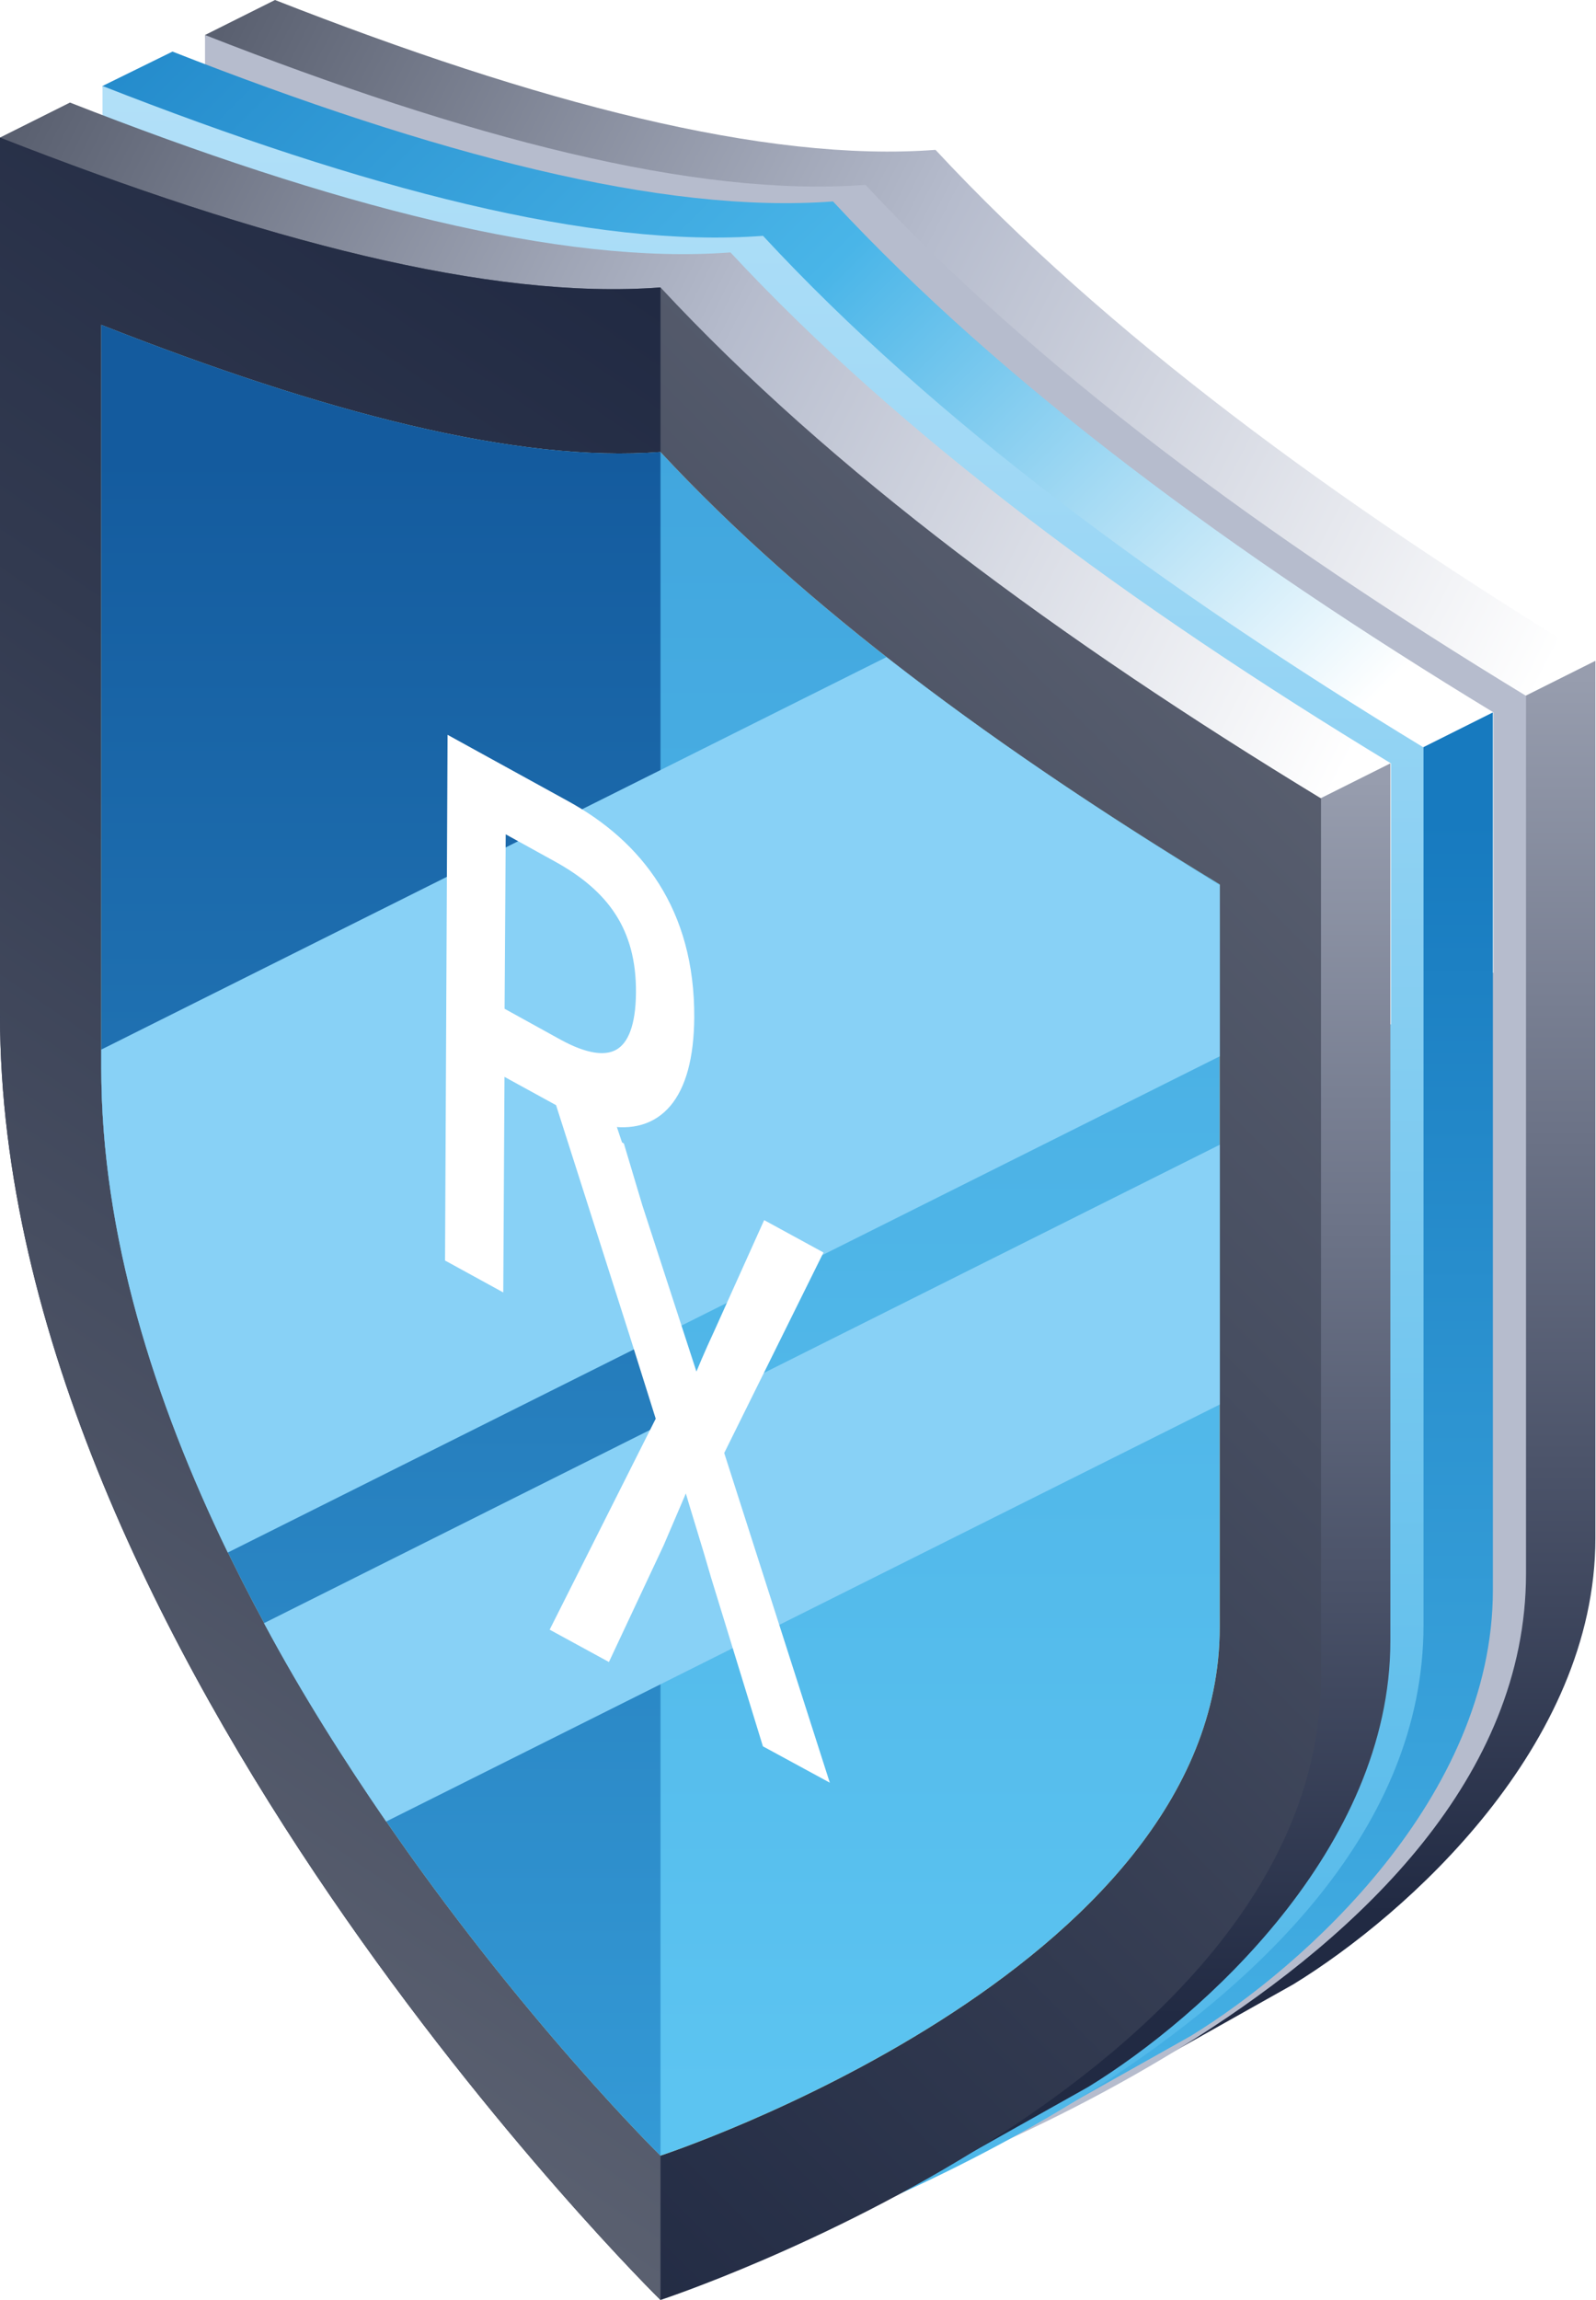 <?xml version="1.0" encoding="utf-8"?>
<!-- Generator: Adobe Illustrator 28.1.0, SVG Export Plug-In . SVG Version: 6.00 Build 0)  -->
<svg version="1.1" id="Ebene_1" xmlns="http://www.w3.org/2000/svg" xmlns:xlink="http://www.w3.org/1999/xlink" x="0px" y="0px"
	 viewBox="0 0 260 374.5" style="enable-background:new 0 0 260 374.5;" xml:space="preserve">
<style type="text/css">
	.st0{fill:url(#SVGID_1_);}
	.st1{fill:url(#SVGID_00000014609312528086223370000001368060203958001072_);}
	.st2{fill:#B6BCCD;}
	.st3{fill:url(#SVGID_00000002360999334536744410000007147429874017684614_);}
	.st4{fill:url(#SVGID_00000100368693007178182440000001476525737161221788_);}
	.st5{fill:url(#SVGID_00000143599552401886769280000013905206853592613275_);}
	.st6{fill:url(#SVGID_00000168102052269389512170000005594086728851361171_);}
	.st7{fill:url(#SVGID_00000162309975951234151300000015714991453270216362_);}
	.st8{fill:url(#SVGID_00000072991251311423769050000018080992374112655787_);}
	.st9{fill:url(#SVGID_00000039830785635648929900000013284389456181699470_);}
	.st10{fill:url(#SVGID_00000161601327162603271660000000246358258197442464_);}
	.st11{fill:url(#SVGID_00000114766473874004232680000013832589131373604754_);}
	.st12{fill:url(#SVGID_00000178914888487840426480000009478185127539269538_);}
	.st13{filter:url(#Adobe_OpacityMaskFilter);}
	.st14{filter:url(#Adobe_OpacityMaskFilter_00000095305739037817788710000000088960125518948738_);}
	
		.st15{mask:url(#SVGID_00000114771828107834273840000012485216680849970082_);fill:url(#SVGID_00000018204563777994784310000014498135487426071218_);}
	.st16{fill:#88D1F6;}
	.st17{fill:#FFFFFF;stroke:#FFFFFF;stroke-width:2.194;stroke-miterlimit:10;}
</style>
<g>
	<linearGradient id="SVGID_1_" gradientUnits="userSpaceOnUse" x1="21.666" y1="32.974" x2="235.048" y2="142.449">
		<stop  offset="2.142616e-07" style="stop-color:#5A6070"/>
		<stop  offset="0.496" style="stop-color:#B6BCCD"/>
		<stop  offset="1" style="stop-color:#FFFFFF"/>
	</linearGradient>
	<path class="st0" d="M260,107.6c-42.6-25.9-79.8-53.3-107.6-83.2c-27.8,2.1-65-7.7-107.6-24.4L33.4,5.7l15.6,117l211,27.4V107.6z"
		/>
	
		<linearGradient id="SVGID_00000062898345292105364360000018244891875715150724_" gradientUnits="userSpaceOnUse" x1="205.366" y1="110.111" x2="205.366" y2="311.837">
		<stop  offset="0" style="stop-color:#979DAE"/>
		<stop  offset="0.999" style="stop-color:#212A43"/>
	</linearGradient>
	<path style="fill:url(#SVGID_00000062898345292105364360000018244891875715150724_);" d="M150.7,335.7l8.1,13.1
		c0,0,31.6-14.3,31.6-14.3l20.3-11.4c18.6-11.4,49.2-38.9,49.2-72.6V107.6l-11.4,5.7L150.7,335.7z"/>
	<path class="st2" d="M141,30.1c-27.8,2.1-65-7.7-107.6-24.4v142.9C33.4,252.1,141,357.8,141,357.8c0,0,107.6-35.3,107.6-101.6
		V113.3C206,87.4,168.8,60,141,30.1z"/>
	
		<linearGradient id="SVGID_00000135671494392401833910000008480145275486808221_" gradientUnits="userSpaceOnUse" x1="175.973" y1="161.685" x2="19.405" y2="5.118">
		<stop  offset="0" style="stop-color:#FFFFFF"/>
		<stop  offset="0.507" style="stop-color:#49B5E8"/>
		<stop  offset="0.999" style="stop-color:#238ACB"/>
	</linearGradient>
	<path style="fill:url(#SVGID_00000135671494392401833910000008480145275486808221_);" d="M243.3,116
		c-42.6-25.9-79.8-53.3-107.6-83.2c-27.8,2.1-65-7.7-107.6-24.4L16.7,14l15.6,117l211,27.4V116z"/>
	
		<linearGradient id="SVGID_00000156580789664311228790000015324268524777210499_" gradientUnits="userSpaceOnUse" x1="188.646" y1="357.952" x2="188.646" y2="133.323">
		<stop  offset="0" style="stop-color:#49B5E8"/>
		<stop  offset="1" style="stop-color:#177ABF"/>
	</linearGradient>
	<path style="fill:url(#SVGID_00000156580789664311228790000015324268524777210499_);" d="M134,344.1l8.1,13.1
		c0,0,31.6-14.3,31.6-14.3l20.3-11.4c18.6-11.4,49.2-38.9,49.2-72.6V116l-11.4,5.7L134,344.1z"/>
	
		<linearGradient id="SVGID_00000001639483924171507540000002070626142436210841_" gradientUnits="userSpaceOnUse" x1="124.315" y1="367.226" x2="124.315" y2="-2.273">
		<stop  offset="4.285233e-07" style="stop-color:#49B5E8"/>
		<stop  offset="1" style="stop-color:#B7E2F9"/>
	</linearGradient>
	<path style="fill:url(#SVGID_00000001639483924171507540000002070626142436210841_);" d="M124.3,38.4c-27.8,2.1-65-7.7-107.6-24.4
		V157c0,103.5,107.6,209.2,107.6,209.2c0,0,107.6-35.3,107.6-101.6V121.7C189.3,95.8,152.1,68.4,124.3,38.4z"/>
	
		<linearGradient id="SVGID_00000008121805931284219380000018005294321069859974_" gradientUnits="userSpaceOnUse" x1="-11.775" y1="49.699" x2="201.607" y2="159.173">
		<stop  offset="2.142616e-07" style="stop-color:#5A6070"/>
		<stop  offset="0.496" style="stop-color:#B6BCCD"/>
		<stop  offset="1" style="stop-color:#FFFFFF"/>
	</linearGradient>
	<path style="fill:url(#SVGID_00000008121805931284219380000018005294321069859974_);" d="M226.6,124.3
		C183.9,98.4,146.8,71,119,41.1c-27.8,2.1-65-7.7-107.6-24.4L0,22.4l15.6,117l211,27.4V124.3z"/>
	
		<linearGradient id="SVGID_00000175289020953016954720000000917418546526383007_" gradientUnits="userSpaceOnUse" x1="171.925" y1="126.835" x2="171.925" y2="328.561">
		<stop  offset="0" style="stop-color:#979DAE"/>
		<stop  offset="0.999" style="stop-color:#212A43"/>
	</linearGradient>
	<path style="fill:url(#SVGID_00000175289020953016954720000000917418546526383007_);" d="M117.3,352.4l8.1,13.1
		c0,0,31.6-14.3,31.6-14.3l20.3-11.4c18.6-11.4,49.2-38.9,49.2-72.6V124.3l-11.4,5.7L117.3,352.4z"/>
	
		<linearGradient id="SVGID_00000014596173476424812990000011905233659962422704_" gradientUnits="userSpaceOnUse" x1="185.643" y1="83.599" x2="-8.966" y2="278.207">
		<stop  offset="0" style="stop-color:#5A6070"/>
		<stop  offset="0.649" style="stop-color:#323A50"/>
		<stop  offset="1" style="stop-color:#212A43"/>
	</linearGradient>
	<path style="fill:url(#SVGID_00000014596173476424812990000011905233659962422704_);" d="M107.6,46.8C79.8,48.9,42.6,39.1,0,22.4
		v142.9c0,103.5,107.6,209.2,107.6,209.2c0,0,107.6-35.3,107.6-101.6V130C172.6,104.1,135.4,76.7,107.6,46.8z"/>
	
		<linearGradient id="SVGID_00000012435151781433565930000017614946591584945292_" gradientUnits="userSpaceOnUse" x1="-10.294" y1="292.746" x2="140.261" y2="71.229">
		<stop  offset="0" style="stop-color:#5A6070"/>
		<stop  offset="0.649" style="stop-color:#323A50"/>
		<stop  offset="1" style="stop-color:#212A43"/>
	</linearGradient>
	<path style="fill:url(#SVGID_00000012435151781433565930000017614946591584945292_);" d="M107.6,46.8C79.8,48.9,42.6,39.1,0,22.4
		v142.9c0,103.5,107.6,209.2,107.6,209.2V46.8z"/>
	
		<linearGradient id="SVGID_00000163762759028827373150000000454339386290903938_" gradientUnits="userSpaceOnUse" x1="107.595" y1="341.399" x2="107.595" y2="72.51">
		<stop  offset="0" style="stop-color:#F5C25B"/>
		<stop  offset="1" style="stop-color:#F59E5B"/>
	</linearGradient>
	<path style="fill:url(#SVGID_00000163762759028827373150000000454339386290903938_);" d="M107.6,73.6c-23.5,1.8-55-6.5-91.1-20.7
		v121c0,87.6,91.1,177.1,91.1,177.1c0,0,91.1-29.9,91.1-86v-121C162.6,122.1,131.1,98.9,107.6,73.6z"/>
	
		<linearGradient id="SVGID_00000006682714472865695270000011342553943061460885_" gradientUnits="userSpaceOnUse" x1="107.595" y1="341.399" x2="107.595" y2="72.51">
		<stop  offset="0" style="stop-color:#5CC4F1"/>
		<stop  offset="1" style="stop-color:#41A6DE"/>
	</linearGradient>
	<path style="fill:url(#SVGID_00000006682714472865695270000011342553943061460885_);" d="M107.6,73.6c-23.5,1.8-55-6.5-91.1-20.7
		v121c0,87.6,91.1,177.1,91.1,177.1c0,0,91.1-29.9,91.1-86v-121C162.6,122.1,131.1,98.9,107.6,73.6z"/>
	
		<linearGradient id="SVGID_00000130636179856059792920000006951759326006102149_" gradientUnits="userSpaceOnUse" x1="62.036" y1="352.029" x2="62.036" y2="74.375">
		<stop  offset="3.443731e-04" style="stop-color:#349AD6"/>
		<stop  offset="0.999" style="stop-color:#145B9E"/>
	</linearGradient>
	<path style="fill:url(#SVGID_00000130636179856059792920000006951759326006102149_);" d="M107.6,73.6c-23.5,1.8-55-6.5-91.1-20.7
		v121c0,87.6,91.1,177.1,91.1,177.1V73.6z"/>
	<defs>
		<filter id="Adobe_OpacityMaskFilter" filterUnits="userSpaceOnUse" x="16.5" y="107" width="182.2" height="189.7">
			<feFlood  style="flood-color:white;flood-opacity:1" result="back"/>
			<feBlend  in="SourceGraphic" in2="back" mode="normal"/>
		</filter>
	</defs>
	
		<mask maskUnits="userSpaceOnUse" x="16.5" y="107" width="182.2" height="189.7" id="SVGID_00000156572992731936641620000006419691271394196631_">
		<g class="st13">
			<defs>
				
					<filter id="Adobe_OpacityMaskFilter_00000179635472842274763030000004074415635760812684_" filterUnits="userSpaceOnUse" x="16.5" y="107" width="182.2" height="189.7">
					<feFlood  style="flood-color:white;flood-opacity:1" result="back"/>
					<feBlend  in="SourceGraphic" in2="back" mode="normal"/>
				</filter>
			</defs>
			
				<mask maskUnits="userSpaceOnUse" x="16.5" y="107" width="182.2" height="189.7" id="SVGID_00000156572992731936641620000006419691271394196631_">
				<g style="filter:url(#Adobe_OpacityMaskFilter_00000179635472842274763030000004074415635760812684_);">
				</g>
			</mask>
			
				<linearGradient id="SVGID_00000136375359423424161540000008272275970095132544_" gradientUnits="userSpaceOnUse" x1="35.655" y1="263.928" x2="166.84" y2="147.022">
				<stop  offset="0" style="stop-color:#000000"/>
				<stop  offset="1" style="stop-color:#FFFFFF"/>
			</linearGradient>
			
				<path style="mask:url(#SVGID_00000156572992731936641620000006419691271394196631_);fill:url(#SVGID_00000136375359423424161540000008272275970095132544_);" d="
				M144.4,107L16.5,170.9v3.1c0,27,8.6,54.1,20.6,78.8l161.6-80.8v-27.9C179.1,132.1,160.8,119.8,144.4,107z M62.9,296.6l135.8-67.9
				v-42.3L43,264.3C49.2,275.9,56.1,286.7,62.9,296.6z"/>
		</g>
	</mask>
	<path class="st16" d="M144.4,107L16.5,170.9v3.1c0,27,8.6,54.1,20.6,78.8l161.6-80.8v-27.9C179.1,132.1,160.8,119.8,144.4,107z
		 M62.9,296.6l135.8-67.9v-42.3L43,264.3C49.2,275.9,56.1,286.7,62.9,296.6z"/>
</g>
<g id="Ebene_2">
	<path class="st17" d="M116.8,236.5l15.9-32.1l-7.7-4.2l-7.7,17.1c-1.4,3-2.6,5.8-4.2,9.8l-0.4-0.2c-0.1-0.3-0.2-0.6-0.3-1l0.9,0.5
		l-9.7-29.8l-2.9-9.7l-0.3-0.2l-1.5-4.5c7.9,1.5,13-3.6,13.1-16.5c0.1-17.2-8.3-27.9-20-34.3L74,121.5l-0.4,83.1l7.3,4l0.2-35.1
		l10.4,5.7l12.1,37.9l4.4,14L91,264.9l7.7,4.2l8.4-17.9c1.4-3.3,2.9-6.7,4.6-10.8l0.4,0.2c1.8,6.1,3.4,11.1,4.8,16l8.3,27l8.1,4.4
		L116.8,236.5z M90.7,170.2l-9.6-5.3l0.2-30.9l9.6,5.3c8.9,4.9,13.9,11.5,13.8,22.4C104.6,172.5,99.6,175.1,90.7,170.2z"/>
</g>
</svg>
